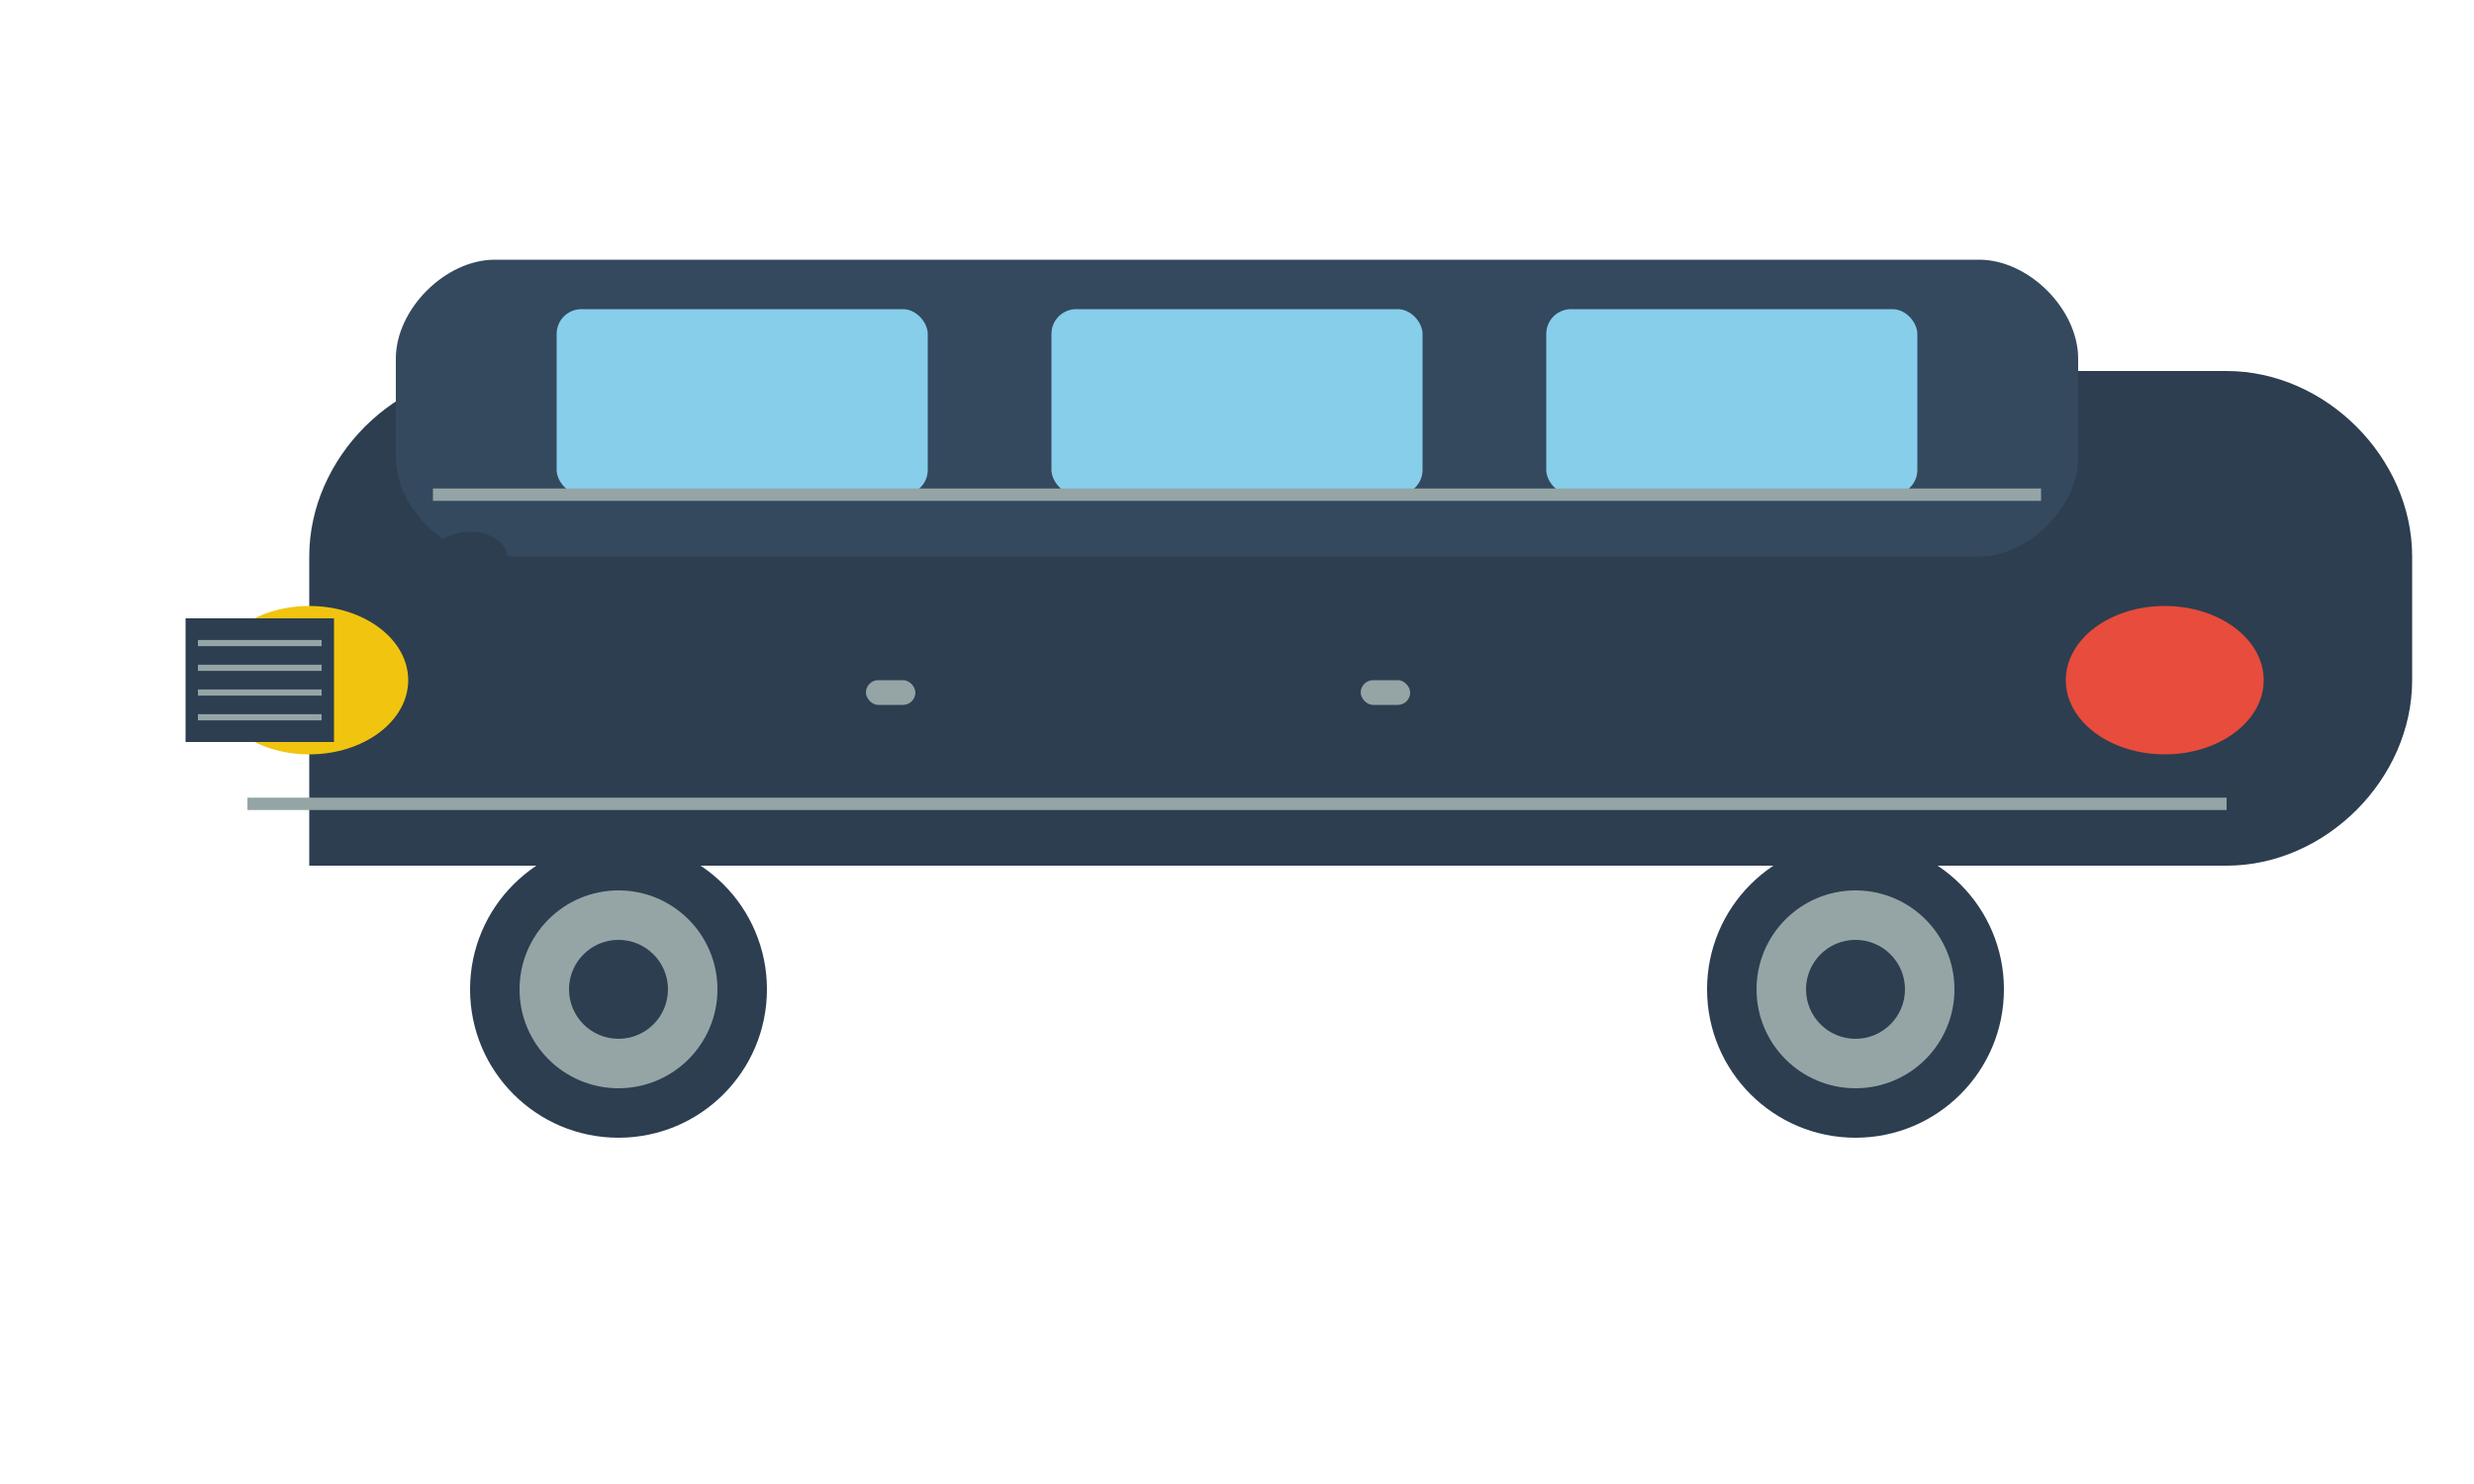 <svg width="200" height="120" viewBox="0 0 200 120" fill="none" xmlns="http://www.w3.org/2000/svg">
  <!-- Car body -->
  <path d="M20 70h160c8 0 15-7 15-15V45c0-8-7-15-15-15H40c-8 0-15 7-15 15v25z" fill="#2c3e50"/>
  
  <!-- Car roof -->
  <path d="M40 45h120c4 0 8-4 8-8v-8c0-4-4-8-8-8H40c-4 0-8 4-8 8v8c0 4 4 8 8 8z" fill="#34495e"/>
  
  <!-- Windows -->
  <rect x="45" y="25" width="30" height="15" rx="2" fill="#87ceeb"/>
  <rect x="85" y="25" width="30" height="15" rx="2" fill="#87ceeb"/>
  <rect x="125" y="25" width="30" height="15" rx="2" fill="#87ceeb"/>
  
  <!-- Wheels -->
  <circle cx="50" cy="80" r="12" fill="#2c3e50"/>
  <circle cx="50" cy="80" r="8" fill="#95a5a6"/>
  <circle cx="50" cy="80" r="4" fill="#2c3e50"/>
  
  <circle cx="150" cy="80" r="12" fill="#2c3e50"/>
  <circle cx="150" cy="80" r="8" fill="#95a5a6"/>
  <circle cx="150" cy="80" r="4" fill="#2c3e50"/>
  
  <!-- Headlights -->
  <ellipse cx="25" cy="55" rx="8" ry="6" fill="#f1c40f"/>
  <ellipse cx="175" cy="55" rx="8" ry="6" fill="#e74c3c"/>
  
  <!-- Grille -->
  <rect x="15" y="50" width="12" height="10" fill="#2c3e50"/>
  <path d="M16 52h10M16 54h10M16 56h10M16 58h10" stroke="#95a5a6" stroke-width="0.5"/>
  
  <!-- Side mirror -->
  <ellipse cx="38" cy="45" rx="3" ry="2" fill="#2c3e50"/>
  
  <!-- Door handles -->
  <rect x="70" y="55" width="4" height="2" rx="1" fill="#95a5a6"/>
  <rect x="110" y="55" width="4" height="2" rx="1" fill="#95a5a6"/>
  
  <!-- Luxury details -->
  <path d="M20 65h160" stroke="#95a5a6" stroke-width="1"/>
  <path d="M35 40h130" stroke="#95a5a6" stroke-width="1"/>
</svg>
